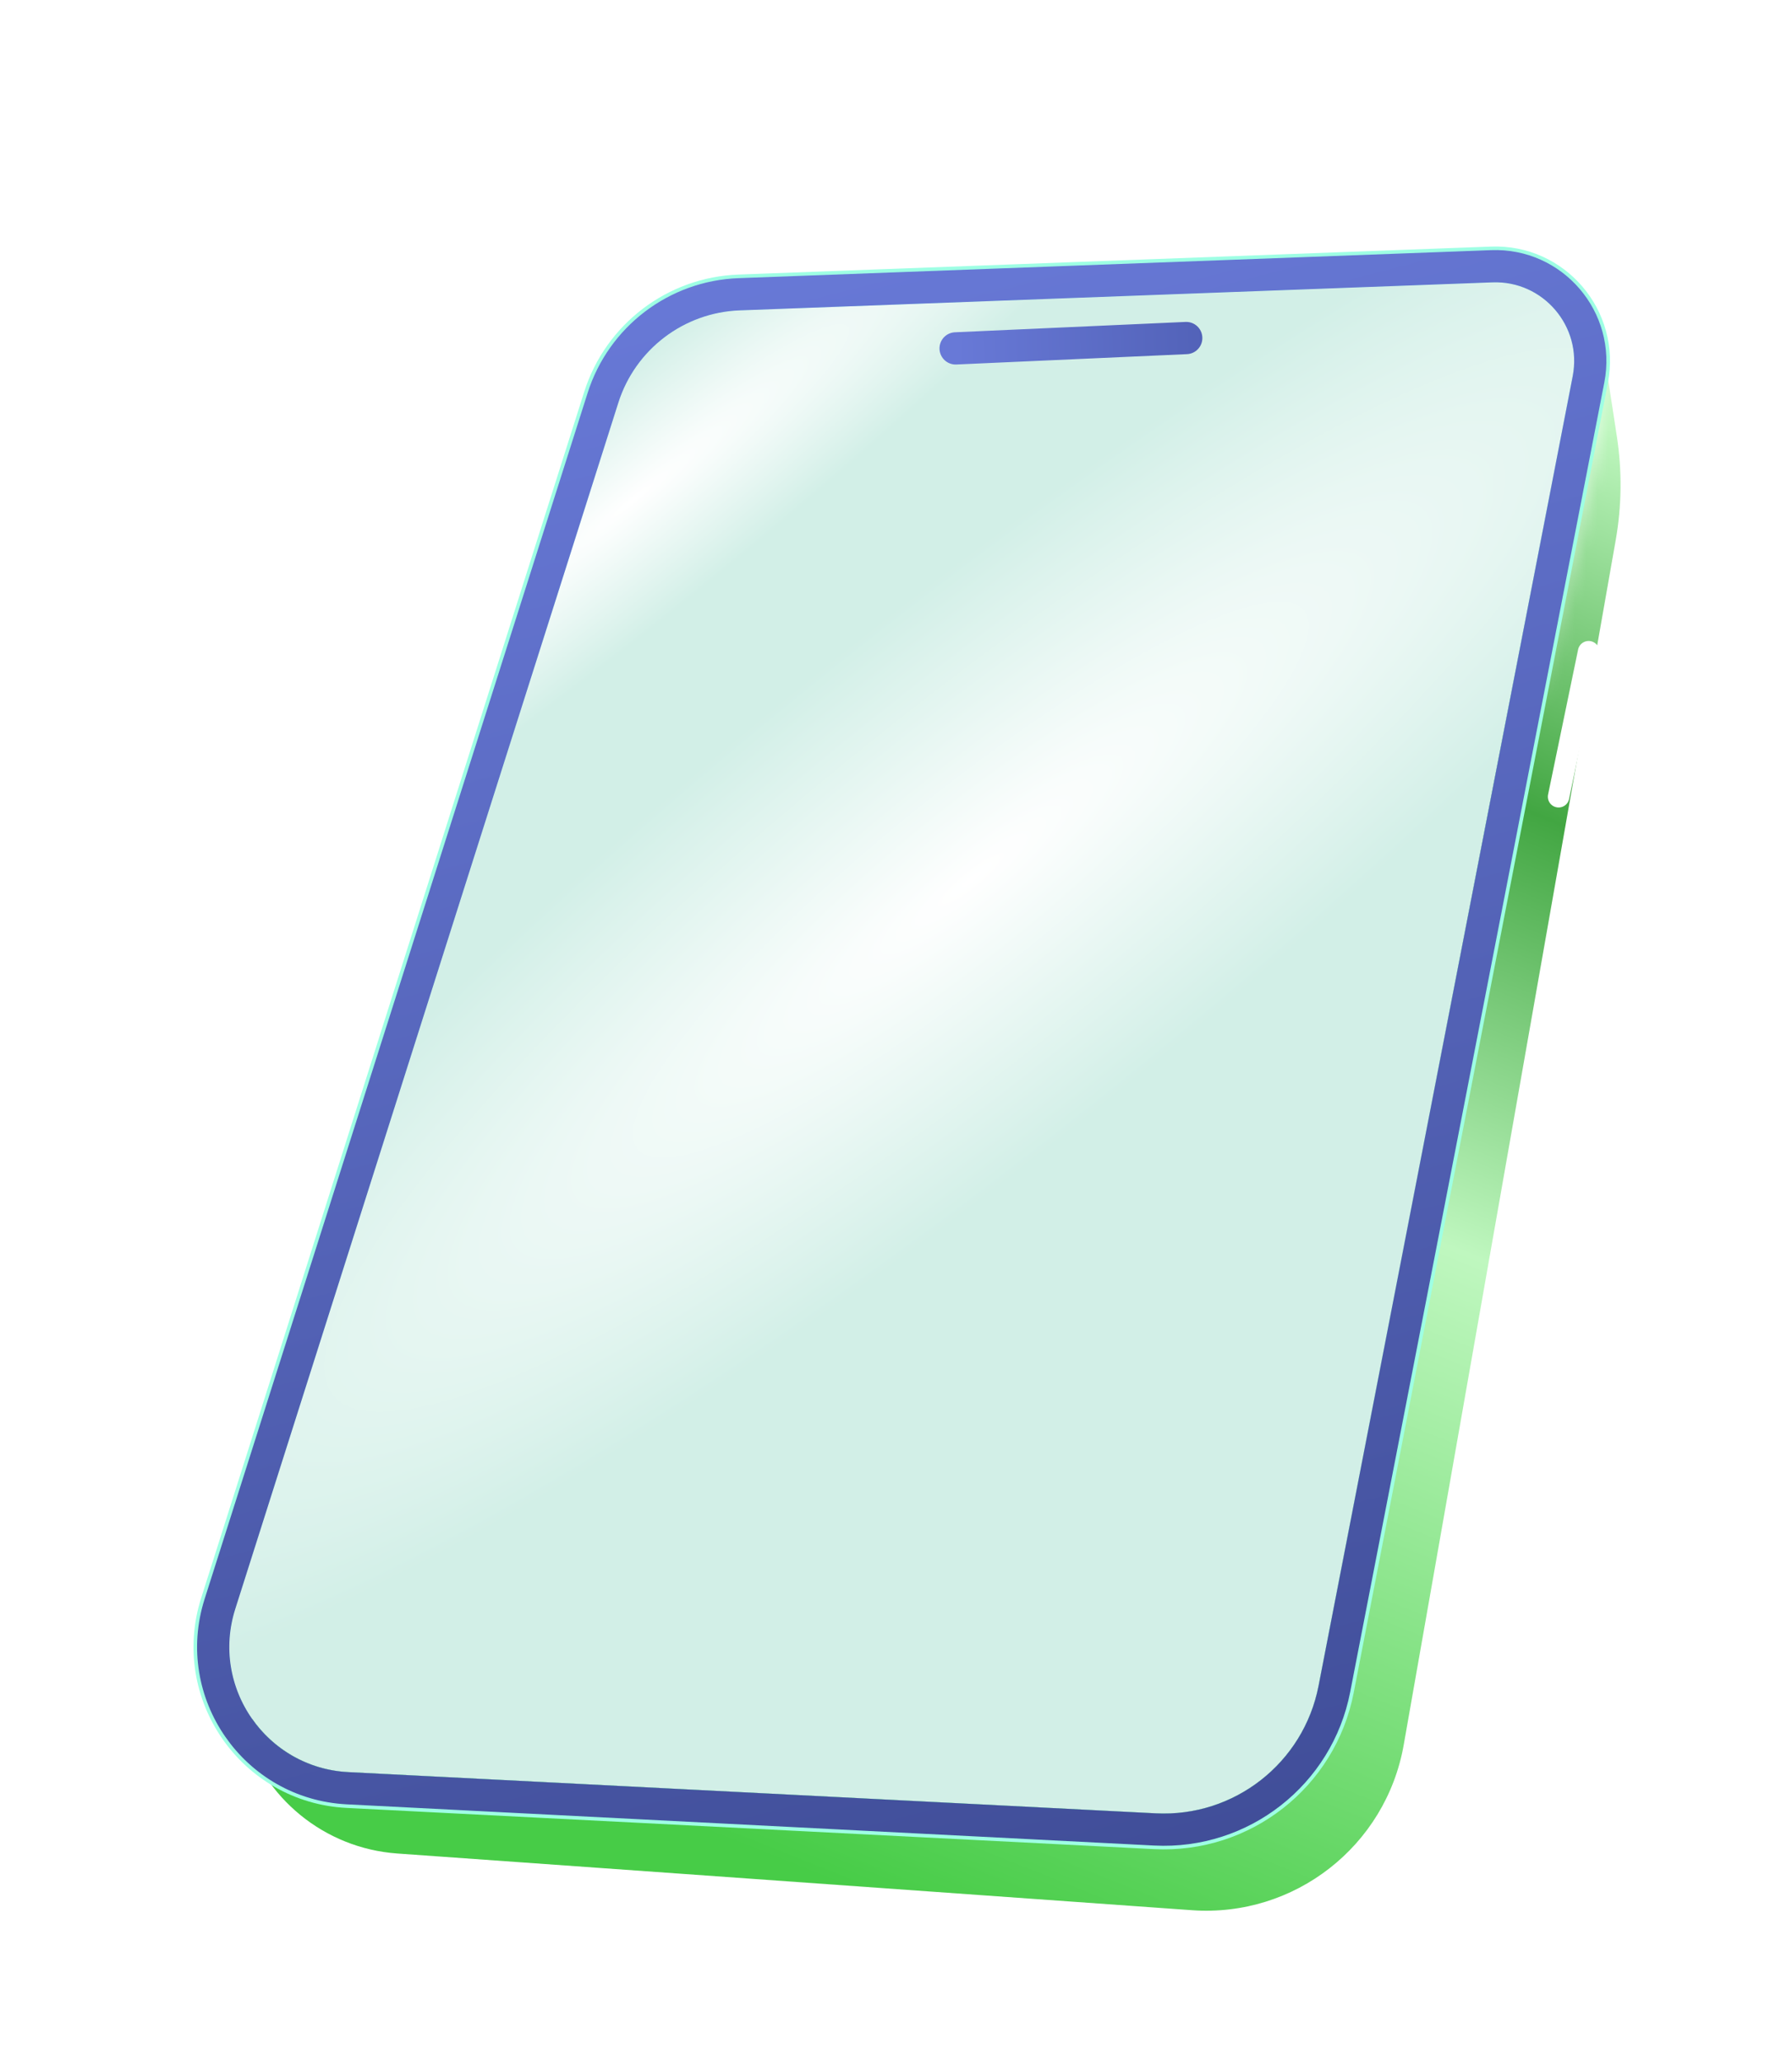 <svg width="253" height="291" viewBox="0 0 161 185" fill="none" xmlns="http://www.w3.org/2000/svg">
<path d="M145.264 39.093L143.869 30.008L21.862 155.064C23.632 161.362 29.163 165.871 35.688 166.337L107.087 171.429C116.298 172.086 124.515 165.673 126.116 156.579L145.162 48.407C145.705 45.329 145.739 42.183 145.264 39.093Z" fill="url(#paint0_linear_87_9869)"/>
<g filter="url(#filter0_i_87_9869)">
<path d="M139.065 70.484L141.764 57.463" stroke="white" stroke-width="1.931" stroke-linecap="round"/>
</g>
<path d="M55.553 36.071C57.075 31.283 61.438 27.965 66.458 27.779L134.084 25.265C138.64 25.095 142.166 29.213 141.297 33.689L118.462 151.289C117.118 158.212 110.885 163.09 103.842 162.731L31.301 159.031C23.928 158.655 18.905 151.408 21.14 144.372L55.553 36.071Z" fill="#D2EFE7"/>
<mask id="mask0_87_9869" style="mask-type:alpha" maskUnits="userSpaceOnUse" x="18" y="22" width="128" height="144">
<path d="M134.816 23.723L67.19 26.237C61.559 26.447 56.665 30.168 54.959 35.538L20.546 143.84C18.023 151.779 23.692 159.959 32.012 160.383L104.553 164.083C112.317 164.479 119.188 159.102 120.669 151.471L143.504 33.87C144.551 28.48 140.303 23.519 134.816 23.723Z" fill="#D9D9D9" stroke="url(#paint1_linear_87_9869)" stroke-width="2.896"/>
</mask>
<g mask="url(#mask0_87_9869)">
<g filter="url(#filter1_f_87_9869)">
<rect x="-5.709" y="82.442" width="144.585" height="20.183" transform="rotate(-38.956 -5.709 82.442)" fill="url(#paint2_radial_87_9869)"/>
</g>
<g filter="url(#filter2_f_87_9869)">
<rect x="-13.973" y="130.853" width="222.588" height="46.461" transform="rotate(-38.956 -13.973 130.853)" fill="url(#paint3_radial_87_9869)"/>
</g>
</g>
<path d="M134.025 23.657L66.398 26.171C60.7 26.383 55.747 30.149 54.02 35.584L19.607 143.885C17.052 151.925 22.793 160.208 31.219 160.638L103.76 164.338C111.603 164.738 118.545 159.305 120.042 151.596L142.876 33.995C143.943 28.503 139.616 23.449 134.025 23.657Z" stroke="#9EFFE4" stroke-width="3.218"/>
<path d="M134.031 23.817L66.404 26.332C60.773 26.541 55.88 30.262 54.173 35.633L19.76 143.934C17.237 151.874 22.907 160.053 31.227 160.477L103.768 164.177C111.531 164.573 118.402 159.196 119.884 151.565L142.719 33.965C143.765 28.574 139.518 23.613 134.031 23.817Z" stroke="url(#paint4_linear_87_9869)" stroke-width="2.896"/>
<path d="M85.856 31.192L106.576 30.262" stroke="url(#paint5_linear_87_9869)" stroke-width="2.896" stroke-linecap="round"/>
<defs>
<filter id="filter0_i_87_9869" x="138.1" y="56.498" width="5.595" height="15.917" filterUnits="userSpaceOnUse" color-interpolation-filters="sRGB">
<feFlood flood-opacity="0" result="BackgroundImageFix"/>
<feBlend mode="normal" in="SourceGraphic" in2="BackgroundImageFix" result="shape"/>
<feColorMatrix in="SourceAlpha" type="matrix" values="0 0 0 0 0 0 0 0 0 0 0 0 0 0 0 0 0 0 127 0" result="hardAlpha"/>
<feOffset dx="0.965" dy="0.965"/>
<feGaussianBlur stdDeviation="0.644"/>
<feComposite in2="hardAlpha" operator="arithmetic" k2="-1" k3="1"/>
<feColorMatrix type="matrix" values="0 0 0 0 0.741 0 0 0 0 0.965 0 0 0 0 0.745 0 0 0 1 0"/>
<feBlend mode="normal" in2="shape" result="effect1_innerShadow_87_9869"/>
</filter>
<filter id="filter1_f_87_9869" x="-8.444" y="-11.197" width="130.593" height="112.069" filterUnits="userSpaceOnUse" color-interpolation-filters="sRGB">
<feFlood flood-opacity="0" result="BackgroundImageFix"/>
<feBlend mode="normal" in="SourceGraphic" in2="BackgroundImageFix" result="shape"/>
<feGaussianBlur stdDeviation="1.368" result="effect1_foregroundBlur_87_9869"/>
</filter>
<filter id="filter2_f_87_9869" x="-16.708" y="-11.829" width="207.773" height="181.547" filterUnits="userSpaceOnUse" color-interpolation-filters="sRGB">
<feFlood flood-opacity="0" result="BackgroundImageFix"/>
<feBlend mode="normal" in="SourceGraphic" in2="BackgroundImageFix" result="shape"/>
<feGaussianBlur stdDeviation="1.368" result="effect1_foregroundBlur_87_9869"/>
</filter>
<linearGradient id="paint0_linear_87_9869" x1="147.249" y1="39.485" x2="92.841" y2="176.126" gradientUnits="userSpaceOnUse">
<stop stop-color="#BFF7BF"/>
<stop offset="0.235" stop-color="#42A642"/>
<stop offset="0.5" stop-color="#BFF7BF"/>
<stop offset="1" stop-color="#47CC47"/>
</linearGradient>
<linearGradient id="paint1_linear_87_9869" x1="58.52" y1="25.297" x2="109.096" y2="221.617" gradientUnits="userSpaceOnUse">
<stop stop-color="#6879D7"/>
<stop offset="1" stop-color="#323E82"/>
</linearGradient>
<radialGradient id="paint2_radial_87_9869" cx="0" cy="0" r="1" gradientUnits="userSpaceOnUse" gradientTransform="translate(66.584 92.534) scale(72.292 10.092)">
<stop stop-color="white"/>
<stop offset="1" stop-color="white" stop-opacity="0"/>
</radialGradient>
<radialGradient id="paint3_radial_87_9869" cx="0" cy="0" r="1" gradientUnits="userSpaceOnUse" gradientTransform="translate(97.322 154.083) scale(111.294 23.231)">
<stop stop-color="white"/>
<stop offset="1" stop-color="white" stop-opacity="0"/>
</radialGradient>
<linearGradient id="paint4_linear_87_9869" x1="57.735" y1="25.391" x2="108.31" y2="221.711" gradientUnits="userSpaceOnUse">
<stop stop-color="#6879D7"/>
<stop offset="1" stop-color="#323E82"/>
</linearGradient>
<linearGradient id="paint5_linear_87_9869" x1="85.94" y1="31.922" x2="108.284" y2="31.173" gradientUnits="userSpaceOnUse">
<stop stop-color="#6879D7"/>
<stop offset="1" stop-color="#5262B8"/>
</linearGradient>
</defs>
</svg>
